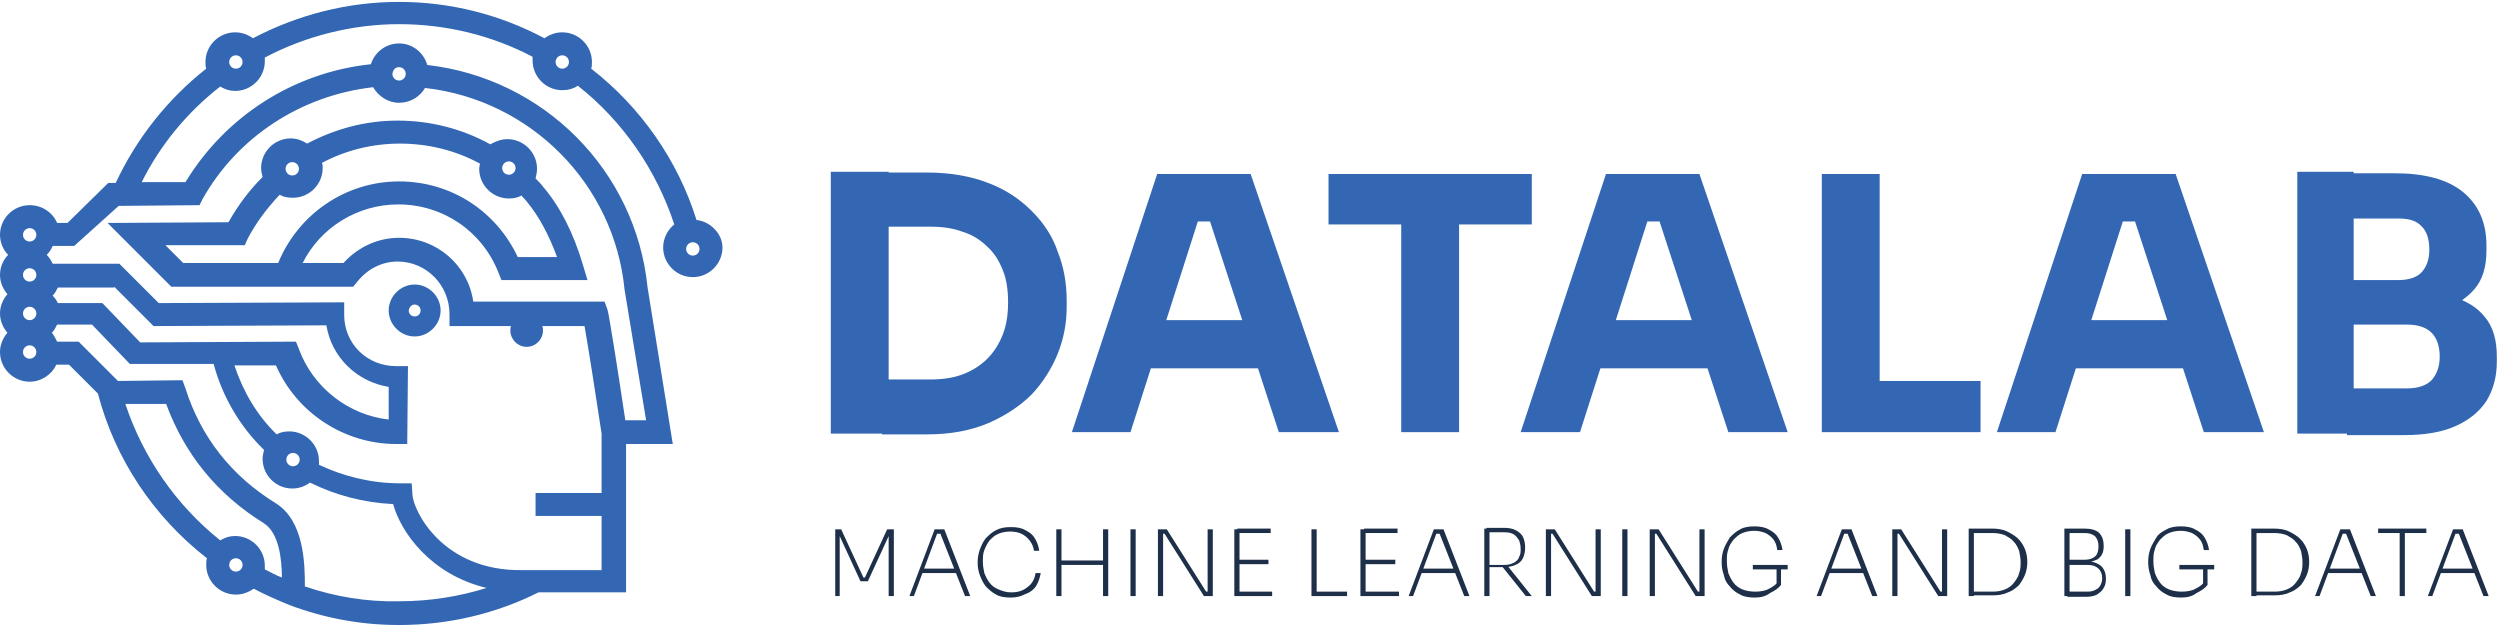 <?xml version="1.0" encoding="UTF-8"?> <svg xmlns="http://www.w3.org/2000/svg" width="164" height="41" viewBox="0 0 164 41" fill="none"><path d="M27.201 22.072C28.126 22.072 28.904 21.293 28.904 20.368C28.904 19.444 28.126 18.665 27.201 18.665C26.277 18.665 25.498 19.444 25.498 20.368C25.498 21.293 26.277 22.072 27.201 22.072ZM27.201 19.979C27.396 19.979 27.591 20.125 27.591 20.368C27.591 20.563 27.445 20.758 27.201 20.758C27.007 20.758 26.812 20.612 26.812 20.368C26.861 20.125 27.007 19.979 27.201 19.979ZM45.692 14.432C44.476 10.539 42.043 7.035 38.783 4.505C38.831 4.359 38.831 4.213 38.831 4.067C38.831 2.996 37.955 2.121 36.885 2.121C36.447 2.121 36.058 2.267 35.717 2.51C32.797 0.953 29.537 0.125 26.18 0.125C22.822 0.125 19.562 0.953 16.593 2.51C16.253 2.267 15.863 2.121 15.425 2.121C14.355 2.121 13.479 2.996 13.479 4.067C13.479 4.213 13.479 4.359 13.528 4.505C10.997 6.5 8.954 9.079 7.591 11.999H7.104L4.428 14.626H3.747C3.455 13.945 2.774 13.459 1.946 13.459C0.876 13.459 0 14.334 0 15.405C0 15.892 0.195 16.378 0.535 16.719C0.195 17.059 0 17.546 0 18.033C0 18.519 0.195 18.957 0.487 19.298C0.195 19.638 0 20.076 0 20.563C0 21.05 0.195 21.488 0.487 21.828C0.195 22.169 0 22.607 0 23.093C0 24.164 0.876 25.04 1.946 25.04C2.725 25.04 3.406 24.553 3.698 23.921H4.525L6.423 25.818C7.542 30.101 10.073 33.896 13.576 36.621C13.528 36.767 13.528 36.913 13.528 37.059C13.528 38.13 14.404 39.005 15.474 39.005C15.912 39.005 16.301 38.859 16.642 38.616C17.372 39.005 18.15 39.346 18.978 39.687C21.313 40.563 23.698 41.001 26.18 41.001C29.391 41.001 32.505 40.271 35.328 38.859H41.07V29.127H44.135L42.529 19.152L42.481 18.86C41.702 11.171 35.668 5.138 28.029 4.262C27.785 3.434 27.055 2.85 26.18 2.85C25.304 2.85 24.574 3.434 24.33 4.213C19.27 4.748 14.793 7.619 12.165 11.95H9.294C10.511 9.517 12.262 7.376 14.452 5.673C14.744 5.867 15.085 5.965 15.425 5.965C16.496 5.965 17.372 5.089 17.372 4.018C17.372 3.921 17.372 3.872 17.372 3.775C20.048 2.364 23.114 1.585 26.18 1.585C29.245 1.585 32.262 2.315 34.938 3.726C34.938 3.824 34.938 3.921 34.938 3.97C34.938 5.04 35.814 5.916 36.885 5.916C37.274 5.916 37.615 5.819 37.907 5.624C40.875 7.96 43.065 11.171 44.233 14.724C43.795 15.064 43.503 15.648 43.503 16.232C43.503 17.303 44.379 18.179 45.449 18.179C46.52 18.179 47.395 17.303 47.395 16.232C47.395 15.356 46.617 14.529 45.692 14.432ZM7.494 18.811L10.073 21.39L21.411 21.342C21.751 23.434 23.406 25.04 25.498 25.38V27.521C22.87 27.23 20.535 25.429 19.61 22.899L19.416 22.412L9.197 22.461L6.715 19.882H3.796C3.698 19.687 3.601 19.541 3.455 19.395C3.601 19.249 3.698 19.055 3.796 18.86H7.494V18.811ZM1.946 17.595C2.19 17.595 2.384 17.789 2.384 18.033C2.384 18.276 2.19 18.471 1.946 18.471C1.703 18.471 1.508 18.276 1.508 18.033C1.508 17.789 1.703 17.595 1.946 17.595ZM1.946 20.125C2.19 20.125 2.384 20.32 2.384 20.563C2.384 20.806 2.19 21.001 1.946 21.001C1.703 21.001 1.508 20.806 1.508 20.563C1.508 20.32 1.703 20.125 1.946 20.125ZM1.946 14.967C2.19 14.967 2.384 15.162 2.384 15.405C2.384 15.648 2.19 15.843 1.946 15.843C1.703 15.843 1.508 15.648 1.508 15.405C1.508 15.162 1.703 14.967 1.946 14.967ZM1.946 23.531C1.703 23.531 1.508 23.337 1.508 23.093C1.508 22.85 1.703 22.655 1.946 22.655C2.19 22.655 2.384 22.85 2.384 23.093C2.384 23.337 2.19 23.531 1.946 23.531ZM8.224 26.5H10.9C12.117 29.808 14.258 32.436 17.323 34.334C18.296 34.967 18.491 36.67 18.491 37.886C18.102 37.74 17.761 37.546 17.372 37.351C17.372 37.254 17.372 37.205 17.372 37.108C17.372 36.037 16.496 35.161 15.425 35.161C15.085 35.161 14.744 35.258 14.452 35.453C11.533 33.117 9.392 30.003 8.224 26.5ZM15.474 37.497C15.231 37.497 15.036 37.302 15.036 37.059C15.036 36.816 15.231 36.621 15.474 36.621C15.717 36.621 15.912 36.816 15.912 37.059C15.912 37.302 15.717 37.497 15.474 37.497ZM20 38.47C20 36.962 19.951 34.188 18.102 33.02C15.182 31.22 13.187 28.689 12.165 25.478L11.97 24.942L7.737 24.991L5.158 22.412H3.747C3.65 22.218 3.552 22.023 3.406 21.828C3.552 21.682 3.65 21.488 3.747 21.293H6.034L8.516 23.872H14.014C14.598 26.062 15.766 28.008 17.323 29.517C17.275 29.711 17.226 29.906 17.226 30.101C17.226 31.171 18.102 32.047 19.172 32.047C19.61 32.047 20 31.901 20.34 31.658C21.995 32.485 23.844 32.971 25.79 33.069C26.277 34.869 28.223 37.692 31.921 38.568C30.072 39.151 28.126 39.443 26.18 39.443C24.087 39.492 21.995 39.151 20 38.47ZM19.221 29.711C19.464 29.711 19.659 29.906 19.659 30.149C19.659 30.392 19.464 30.587 19.221 30.587C18.978 30.587 18.783 30.392 18.783 30.149C18.783 29.906 18.978 29.711 19.221 29.711ZM26.18 4.408C26.423 4.408 26.617 4.602 26.617 4.846C26.617 5.089 26.423 5.284 26.18 5.284C25.936 5.284 25.741 5.089 25.741 4.846C25.79 4.554 25.936 4.408 26.18 4.408ZM13.09 13.459L13.284 13.069C15.571 8.982 19.756 6.257 24.476 5.721C24.817 6.305 25.45 6.743 26.18 6.743C26.909 6.743 27.542 6.354 27.883 5.77C34.792 6.549 40.291 12.047 40.972 19.006L41.021 19.298L42.383 27.57H41.021C40.534 24.31 39.95 20.612 39.853 20.32L39.658 19.784H31.046C30.705 17.4 28.661 15.6 26.18 15.6C24.817 15.6 23.503 16.183 22.53 17.254H19.854C21.021 14.918 23.454 13.41 26.131 13.41C29.05 13.41 31.63 15.162 32.7 17.887L32.895 18.373H38.539L38.247 17.4C37.615 15.259 36.739 13.556 35.62 12.242C35.474 12.047 35.328 11.901 35.133 11.707C35.182 11.512 35.23 11.269 35.23 11.074C35.23 10.004 34.355 9.128 33.284 9.128C32.895 9.128 32.505 9.274 32.165 9.468C30.316 8.446 28.223 7.911 26.082 7.911C23.99 7.911 21.995 8.446 20.145 9.42C19.854 9.225 19.464 9.079 19.075 9.079C18.005 9.079 17.129 9.955 17.129 11.025C17.129 11.22 17.177 11.415 17.226 11.609C16.35 12.485 15.62 13.459 14.988 14.578L7.056 14.626L11.241 18.811H23.163L23.406 18.519C24.087 17.643 25.06 17.157 26.082 17.157C27.98 17.157 29.488 18.714 29.488 20.612V21.39H33.527C33.479 21.488 33.479 21.585 33.479 21.682C33.479 22.266 33.965 22.753 34.549 22.753C35.133 22.753 35.62 22.266 35.62 21.682C35.62 21.585 35.62 21.488 35.571 21.39H38.345C38.588 22.753 39.123 26.159 39.464 28.446V32.339H35.133V33.847H39.464V37.4H34.306C29.05 37.497 27.104 33.507 27.055 32.436L27.007 31.706H26.277C24.379 31.706 22.579 31.268 20.924 30.49C20.924 30.392 20.924 30.344 20.924 30.247C20.924 29.176 20.048 28.3 18.978 28.3C18.686 28.3 18.394 28.349 18.15 28.495C16.885 27.278 15.961 25.721 15.377 23.969H18.102C19.464 27.084 22.579 29.127 25.985 29.127H26.715L26.763 24.018H25.985C24.087 24.018 22.579 22.558 22.579 20.66V19.833L10.413 19.882L7.834 17.303H3.455C3.358 17.108 3.26 16.913 3.066 16.719C3.212 16.573 3.358 16.378 3.455 16.135H4.866L7.786 13.507L13.09 13.459ZM19.61 11.074C19.61 11.318 19.416 11.512 19.172 11.512C18.929 11.512 18.734 11.318 18.734 11.074C18.734 10.831 18.929 10.636 19.172 10.636C19.416 10.636 19.61 10.831 19.61 11.074ZM18.345 12.777C18.588 12.923 18.88 12.972 19.221 12.972C20.291 12.972 21.167 12.096 21.167 11.025C21.167 10.928 21.167 10.782 21.119 10.685C22.676 9.858 24.428 9.42 26.228 9.42C28.077 9.42 29.878 9.858 31.483 10.733C31.483 10.831 31.435 10.928 31.435 11.074C31.435 12.145 32.311 13.021 33.381 13.021C33.673 13.021 33.965 12.972 34.209 12.826C34.306 12.972 34.452 13.069 34.549 13.215C35.328 14.14 36.009 15.405 36.544 16.865H33.965C32.554 13.848 29.586 11.901 26.18 11.901C22.676 11.901 19.562 14.043 18.248 17.254H12.019L10.851 16.086H16.058L16.253 15.648C16.788 14.626 17.518 13.653 18.345 12.777ZM33.381 11.463C33.138 11.463 32.943 11.269 32.943 11.025C32.943 10.782 33.138 10.588 33.381 10.588C33.625 10.588 33.819 10.782 33.819 11.025C33.819 11.269 33.625 11.463 33.381 11.463ZM15.474 4.505C15.231 4.505 15.036 4.31 15.036 4.067C15.036 3.824 15.231 3.629 15.474 3.629C15.717 3.629 15.912 3.824 15.912 4.067C15.912 4.31 15.717 4.505 15.474 4.505ZM36.885 4.505C36.642 4.505 36.447 4.31 36.447 4.067C36.447 3.824 36.642 3.629 36.885 3.629C37.128 3.629 37.323 3.824 37.323 4.067C37.323 4.31 37.128 4.505 36.885 4.505ZM45.449 16.767C45.206 16.767 45.011 16.573 45.011 16.329C45.011 16.086 45.206 15.892 45.449 15.892C45.692 15.892 45.887 16.086 45.887 16.329C45.887 16.573 45.692 16.767 45.449 16.767Z" fill="#3367B4"></path><path d="M54.5 28.446V11.269H58.296V28.446H54.5ZM57.858 28.446V24.894H61.021C61.799 24.894 62.529 24.797 63.162 24.553C63.794 24.31 64.33 23.969 64.768 23.531C65.206 23.093 65.546 22.558 65.79 21.926C66.033 21.293 66.13 20.612 66.13 19.833C66.13 19.055 66.033 18.325 65.79 17.741C65.546 17.108 65.206 16.573 64.768 16.184C64.33 15.746 63.794 15.405 63.162 15.21C62.529 14.967 61.799 14.87 61.021 14.87H57.858V11.318H60.826C62.335 11.318 63.697 11.561 64.816 11.999C65.984 12.437 66.909 13.069 67.687 13.848C68.466 14.627 69.05 15.502 69.391 16.524C69.78 17.497 69.974 18.568 69.974 19.687V20.174C69.974 21.196 69.78 22.218 69.391 23.191C69.001 24.164 68.417 25.089 67.687 25.867C66.909 26.646 65.936 27.278 64.816 27.765C63.648 28.252 62.335 28.495 60.826 28.495H57.858V28.446Z" fill="#3367B4"></path><path d="M70.315 28.349L75.911 11.415H82.042L87.833 28.349H83.891L79.22 14.042L80.436 14.529H77.468L78.733 14.042L74.159 28.349H70.315ZM74.597 24.164L75.765 21.001H82.383L83.551 24.164H74.597Z" fill="#3367B4"></path><path d="M87.151 14.724V11.415H100.484V14.724H87.151ZM91.92 28.349V14.286H95.716V28.349H91.92Z" fill="#3367B4"></path><path d="M99.755 28.349L105.351 11.415H111.482L117.273 28.349H113.38L108.708 14.042L109.925 14.529H106.957L108.222 14.042L103.648 28.349H99.755ZM104.037 24.164L105.205 21.001H111.823L112.99 24.164H104.037Z" fill="#3367B4"></path><path d="M119.511 28.349V11.415H123.306V28.349H119.511ZM122.868 28.349V24.991H129.924V28.349H122.868Z" fill="#3367B4"></path><path d="M130.995 28.349L136.591 11.415H142.722L148.513 28.349H144.571L139.9 14.042L141.116 14.529H138.148L139.413 14.042L134.839 28.349H130.995ZM135.228 24.164L136.396 21.001H143.014L144.182 24.164H135.228Z" fill="#3367B4"></path><path d="M150.703 28.446V11.269H154.401V28.446H150.703ZM153.963 20.66V18.373H157.32C158.05 18.373 158.586 18.178 158.878 17.838C159.218 17.449 159.364 16.962 159.364 16.378C159.364 15.745 159.218 15.21 158.878 14.87C158.537 14.48 158.05 14.334 157.32 14.334H153.963V11.366H157.077C159.024 11.366 160.532 11.755 161.554 12.582C162.576 13.41 163.111 14.578 163.111 16.086V16.427C163.111 17.497 162.868 18.325 162.333 18.957C161.797 19.59 161.067 20.028 160.191 20.32C159.267 20.611 158.245 20.709 157.077 20.709H153.963V20.66ZM153.963 28.446V25.478H157.904C158.634 25.478 159.17 25.283 159.51 24.942C159.851 24.553 160.045 24.067 160.045 23.385C160.045 22.704 159.851 22.169 159.51 21.828C159.17 21.487 158.634 21.293 157.904 21.293H153.963V19.006H157.758C158.926 19.006 159.997 19.152 160.873 19.444C161.797 19.736 162.527 20.174 163.014 20.806C163.549 21.439 163.792 22.315 163.792 23.385V23.726C163.792 24.748 163.549 25.575 163.111 26.305C162.624 27.035 161.943 27.57 161.067 27.959C160.191 28.349 159.072 28.543 157.71 28.543H153.963V28.446Z" fill="#3367B4"></path><path d="M54.792 39.103V34.723H55.181L56.641 37.886H56.739L58.198 34.723H58.636V39.103H58.296V35.064H58.344L56.933 38.129H56.447L55.035 35.064H55.084V39.103H54.792Z" fill="#1D2F49"></path><path d="M59.658 39.103L61.313 34.723H61.945L63.648 39.103H63.308L61.653 34.918L61.848 35.015H61.313L61.507 34.918L59.95 39.103H59.658ZM60.437 37.594L60.534 37.302H62.724L62.821 37.594H60.437Z" fill="#1D2F49"></path><path d="M66.325 39.2C65.936 39.2 65.595 39.151 65.352 39.005C65.06 38.859 64.865 38.664 64.67 38.47C64.476 38.227 64.378 37.983 64.281 37.74C64.184 37.497 64.135 37.205 64.135 36.961V36.864C64.135 36.572 64.184 36.329 64.281 36.037C64.378 35.794 64.476 35.55 64.67 35.307C64.865 35.112 65.06 34.918 65.352 34.772C65.644 34.626 65.936 34.577 66.325 34.577C66.665 34.577 67.006 34.626 67.249 34.772C67.541 34.918 67.736 35.064 67.882 35.307C68.028 35.55 68.125 35.794 68.174 36.134H67.833C67.785 35.842 67.687 35.648 67.541 35.453C67.395 35.258 67.201 35.112 67.006 35.015C66.811 34.918 66.519 34.869 66.276 34.869C65.984 34.869 65.741 34.918 65.498 35.015C65.254 35.112 65.108 35.258 64.914 35.453C64.768 35.648 64.67 35.842 64.573 36.086C64.476 36.329 64.476 36.572 64.476 36.864C64.476 37.107 64.524 37.351 64.573 37.594C64.67 37.837 64.768 38.032 64.914 38.227C65.06 38.421 65.254 38.567 65.498 38.664C65.741 38.762 65.984 38.859 66.325 38.859C66.763 38.859 67.103 38.762 67.395 38.519C67.687 38.324 67.882 37.983 67.931 37.594H68.271C68.222 37.886 68.125 38.178 67.979 38.421C67.833 38.664 67.59 38.859 67.298 38.956C67.006 39.102 66.714 39.2 66.325 39.2Z" fill="#1D2F49"></path><path d="M69.293 39.103V34.723H69.633V39.103H69.293ZM69.487 37.059V36.767H72.407V37.059H69.487ZM72.359 39.103V34.723H72.699V39.103H72.359Z" fill="#1D2F49"></path><path d="M74.159 39.103V34.723H74.5V39.103H74.159Z" fill="#1D2F49"></path><path d="M75.96 39.103V34.723H76.543L79.122 38.811H79.317L79.22 38.908V34.723H79.56V39.103H78.977L76.397 35.015H76.203L76.3 34.918V39.103H75.96Z" fill="#1D2F49"></path><path d="M80.972 39.103V34.723H81.312V39.103H80.972ZM81.166 34.967V34.675H83.356V34.967H81.166ZM81.166 37.01V36.718H83.21V37.01H81.166ZM81.166 39.103V38.811H83.453V39.103H81.166Z" fill="#1D2F49"></path><path d="M86.032 39.103V34.723H86.373V39.103H86.032ZM86.227 39.103V38.811H88.368V39.103H86.227Z" fill="#1D2F49"></path><path d="M89.244 39.103V34.723H89.584V39.103H89.244ZM89.487 34.967V34.675H91.677V34.967H89.487ZM89.487 37.01V36.718H91.531V37.01H89.487ZM89.487 39.103V38.811H91.774V39.103H89.487Z" fill="#1D2F49"></path><path d="M92.407 39.103L94.061 34.723H94.694L96.397 39.103H96.056L94.402 34.918L94.597 35.015H94.061L94.256 34.918L92.699 39.103H92.407ZM93.185 37.594L93.283 37.302H95.472L95.57 37.594H93.185Z" fill="#1D2F49"></path><path d="M97.37 39.103V34.675H97.711V39.103H97.37ZM97.516 37.351V37.059H98.684C98.927 37.059 99.122 37.011 99.317 36.913C99.463 36.816 99.609 36.718 99.657 36.524C99.755 36.378 99.755 36.183 99.755 35.989C99.755 35.794 99.706 35.599 99.657 35.453C99.56 35.307 99.463 35.161 99.317 35.064C99.171 34.967 98.976 34.918 98.684 34.918H97.516V34.626H98.635C98.976 34.626 99.219 34.675 99.414 34.772C99.609 34.869 99.803 35.015 99.901 35.21C99.998 35.405 100.047 35.648 100.047 35.891V35.94C100.047 36.183 99.998 36.426 99.901 36.621C99.803 36.816 99.657 36.962 99.414 37.059C99.219 37.157 98.927 37.205 98.635 37.205H97.516V37.351ZM100.095 39.103L98.538 37.157H98.927L100.485 39.103H100.095Z" fill="#1D2F49"></path><path d="M101.409 39.103V34.723H101.993L104.572 38.811H104.767L104.669 38.908V34.723H105.01V39.103H104.426L101.847 35.015H101.652L101.75 34.918V39.103H101.409Z" fill="#1D2F49"></path><path d="M106.421 39.103V34.723H106.762V39.103H106.421Z" fill="#1D2F49"></path><path d="M108.221 39.103V34.723H108.805L111.384 38.811H111.579L111.482 38.908V34.723H111.822V39.103H111.238L108.659 35.015H108.465L108.562 34.918V39.103H108.221Z" fill="#1D2F49"></path><path d="M115.131 39.2C114.742 39.2 114.401 39.151 114.158 39.005C113.866 38.859 113.672 38.713 113.477 38.47C113.282 38.275 113.136 38.032 113.088 37.74C112.99 37.448 112.942 37.205 112.942 36.913V36.816C112.942 36.524 112.99 36.28 113.088 35.988C113.185 35.745 113.331 35.502 113.477 35.258C113.672 35.064 113.866 34.869 114.158 34.723C114.401 34.577 114.742 34.529 115.083 34.529C115.423 34.529 115.764 34.577 116.007 34.723C116.299 34.869 116.494 35.015 116.64 35.258C116.786 35.502 116.883 35.745 116.932 36.086H116.591C116.543 35.794 116.494 35.599 116.348 35.404C116.202 35.21 116.007 35.064 115.813 34.967C115.569 34.869 115.326 34.821 115.083 34.821C114.791 34.821 114.547 34.869 114.304 34.967C114.061 35.064 113.915 35.21 113.72 35.404C113.574 35.599 113.428 35.794 113.38 36.037C113.282 36.28 113.282 36.524 113.282 36.816C113.282 37.108 113.331 37.351 113.38 37.594C113.477 37.837 113.574 38.032 113.72 38.227C113.866 38.421 114.061 38.567 114.304 38.665C114.547 38.762 114.839 38.811 115.131 38.811C115.472 38.811 115.813 38.762 116.056 38.616C116.348 38.47 116.543 38.324 116.689 38.081L116.543 38.519V37.205H116.835V38.373C116.64 38.616 116.397 38.762 116.105 38.908C115.861 39.103 115.521 39.2 115.131 39.2ZM114.985 37.351V37.059H117.272V37.351H114.985Z" fill="#1D2F49"></path><path d="M119.17 39.103L120.825 34.723H121.457L123.16 39.103H122.82L121.165 34.918L121.36 35.015H120.825L121.019 34.918L119.462 39.103H119.17ZM119.949 37.594L120.046 37.302H122.236L122.333 37.594H119.949Z" fill="#1D2F49"></path><path d="M124.134 39.103V34.723H124.718L127.297 38.811H127.491L127.394 38.908V34.723H127.735V39.103H127.151L124.572 35.015H124.377L124.474 34.918V39.103H124.134Z" fill="#1D2F49"></path><path d="M129.146 39.103V34.675H129.486V39.103H129.146ZM129.389 39.103V38.811H130.703C131.043 38.811 131.287 38.762 131.53 38.665C131.773 38.567 131.968 38.421 132.114 38.227C132.26 38.032 132.406 37.837 132.455 37.594C132.552 37.351 132.552 37.108 132.552 36.864C132.552 36.621 132.503 36.378 132.455 36.134C132.357 35.891 132.26 35.696 132.114 35.55C131.968 35.356 131.773 35.258 131.53 35.112C131.287 35.015 130.995 34.967 130.703 34.967H129.389V34.675H130.654C131.043 34.675 131.384 34.723 131.676 34.869C131.968 35.015 132.211 35.161 132.406 35.356C132.6 35.55 132.746 35.794 132.844 36.037C132.941 36.28 132.99 36.572 132.99 36.816V36.913C132.99 37.156 132.941 37.448 132.844 37.691C132.746 37.935 132.6 38.178 132.455 38.373C132.26 38.567 132.017 38.762 131.725 38.859C131.433 39.005 131.092 39.054 130.703 39.054H129.389V39.103Z" fill="#1D2F49"></path><path d="M135.423 39.103V34.675H135.764V39.103H135.423ZM135.618 36.962V36.718H136.786C137.077 36.718 137.321 36.621 137.467 36.475C137.613 36.329 137.661 36.086 137.661 35.842C137.661 35.599 137.613 35.404 137.467 35.21C137.321 35.064 137.077 34.967 136.786 34.967H135.618V34.675H136.737C137.175 34.675 137.515 34.772 137.71 34.967C137.905 35.161 138.002 35.453 138.002 35.794V35.842C138.002 36.086 137.953 36.28 137.856 36.426C137.759 36.572 137.613 36.718 137.418 36.767C137.223 36.864 136.98 36.864 136.737 36.864H135.618V36.962ZM135.618 39.103V38.811H136.98C137.272 38.811 137.467 38.713 137.661 38.567C137.807 38.421 137.905 38.178 137.905 37.935C137.905 37.643 137.807 37.448 137.661 37.302C137.515 37.156 137.272 37.059 136.98 37.059H135.618V36.816H136.883C137.126 36.816 137.369 36.864 137.564 36.962C137.759 37.059 137.905 37.156 138.002 37.351C138.099 37.497 138.148 37.74 138.148 37.935V37.983C138.148 38.227 138.099 38.421 138.002 38.567C137.905 38.762 137.759 38.859 137.564 39.005C137.369 39.103 137.126 39.151 136.834 39.151H135.618V39.103Z" fill="#1D2F49"></path><path d="M139.413 39.103V34.723H139.754V39.103H139.413Z" fill="#1D2F49"></path><path d="M143.111 39.2C142.722 39.2 142.381 39.151 142.138 39.005C141.846 38.859 141.651 38.713 141.457 38.47C141.262 38.275 141.116 38.032 141.068 37.74C140.97 37.448 140.922 37.205 140.922 36.913V36.816C140.922 36.524 140.97 36.28 141.068 35.988C141.165 35.745 141.311 35.502 141.457 35.258C141.603 35.015 141.846 34.869 142.138 34.723C142.381 34.577 142.722 34.529 143.063 34.529C143.403 34.529 143.744 34.577 143.987 34.723C144.279 34.869 144.474 35.015 144.62 35.258C144.766 35.502 144.863 35.745 144.912 36.086H144.571C144.522 35.794 144.474 35.599 144.328 35.404C144.182 35.21 143.987 35.064 143.793 34.967C143.549 34.869 143.306 34.821 143.063 34.821C142.771 34.821 142.527 34.869 142.284 34.967C142.041 35.064 141.895 35.21 141.7 35.404C141.554 35.599 141.408 35.794 141.36 36.037C141.262 36.28 141.262 36.524 141.262 36.816C141.262 37.108 141.311 37.351 141.36 37.594C141.457 37.837 141.554 38.032 141.7 38.227C141.846 38.421 142.041 38.567 142.284 38.665C142.527 38.762 142.819 38.811 143.111 38.811C143.452 38.811 143.793 38.762 144.036 38.616C144.328 38.47 144.522 38.324 144.668 38.081L144.522 38.519V37.205H144.814V38.373C144.62 38.616 144.376 38.762 144.085 38.908C143.841 39.103 143.501 39.2 143.111 39.2ZM142.965 37.351V37.059H145.252V37.351H142.965Z" fill="#1D2F49"></path><path d="M147.686 39.103V34.675H148.026V39.103H147.686ZM147.88 39.103V38.811H149.194C149.535 38.811 149.778 38.762 150.021 38.665C150.265 38.567 150.459 38.421 150.605 38.227C150.751 38.032 150.897 37.837 150.946 37.594C151.043 37.351 151.043 37.108 151.043 36.864C151.043 36.621 150.995 36.378 150.946 36.134C150.849 35.891 150.751 35.696 150.605 35.55C150.459 35.356 150.265 35.258 150.021 35.112C149.778 35.015 149.486 34.967 149.194 34.967H147.88V34.675H149.145C149.535 34.675 149.875 34.723 150.167 34.869C150.459 35.015 150.703 35.161 150.897 35.356C151.092 35.55 151.238 35.794 151.335 36.037C151.432 36.28 151.481 36.572 151.481 36.816V36.913C151.481 37.156 151.432 37.448 151.335 37.691C151.238 37.935 151.092 38.178 150.946 38.373C150.751 38.567 150.508 38.762 150.216 38.859C149.924 39.005 149.583 39.054 149.194 39.054H147.88V39.103Z" fill="#1D2F49"></path><path d="M151.87 39.103L153.525 34.723H154.157L155.86 39.103H155.52L153.865 34.918L154.06 35.015H153.525L153.719 34.918L152.162 39.103H151.87ZM152.649 37.594L152.746 37.302H154.936L155.033 37.594H152.649Z" fill="#1D2F49"></path><path d="M156.006 34.967V34.675H159.169V34.967H156.006ZM157.418 39.103V34.918H157.758V39.103H157.418Z" fill="#1D2F49"></path><path d="M159.267 39.103L160.921 34.723H161.554L163.257 39.103H162.916L161.262 34.918L161.456 35.015H160.921L161.116 34.918L159.559 39.103H159.267ZM160.045 37.594L160.143 37.302H162.332L162.43 37.594H160.045Z" fill="#1D2F49"></path></svg> 